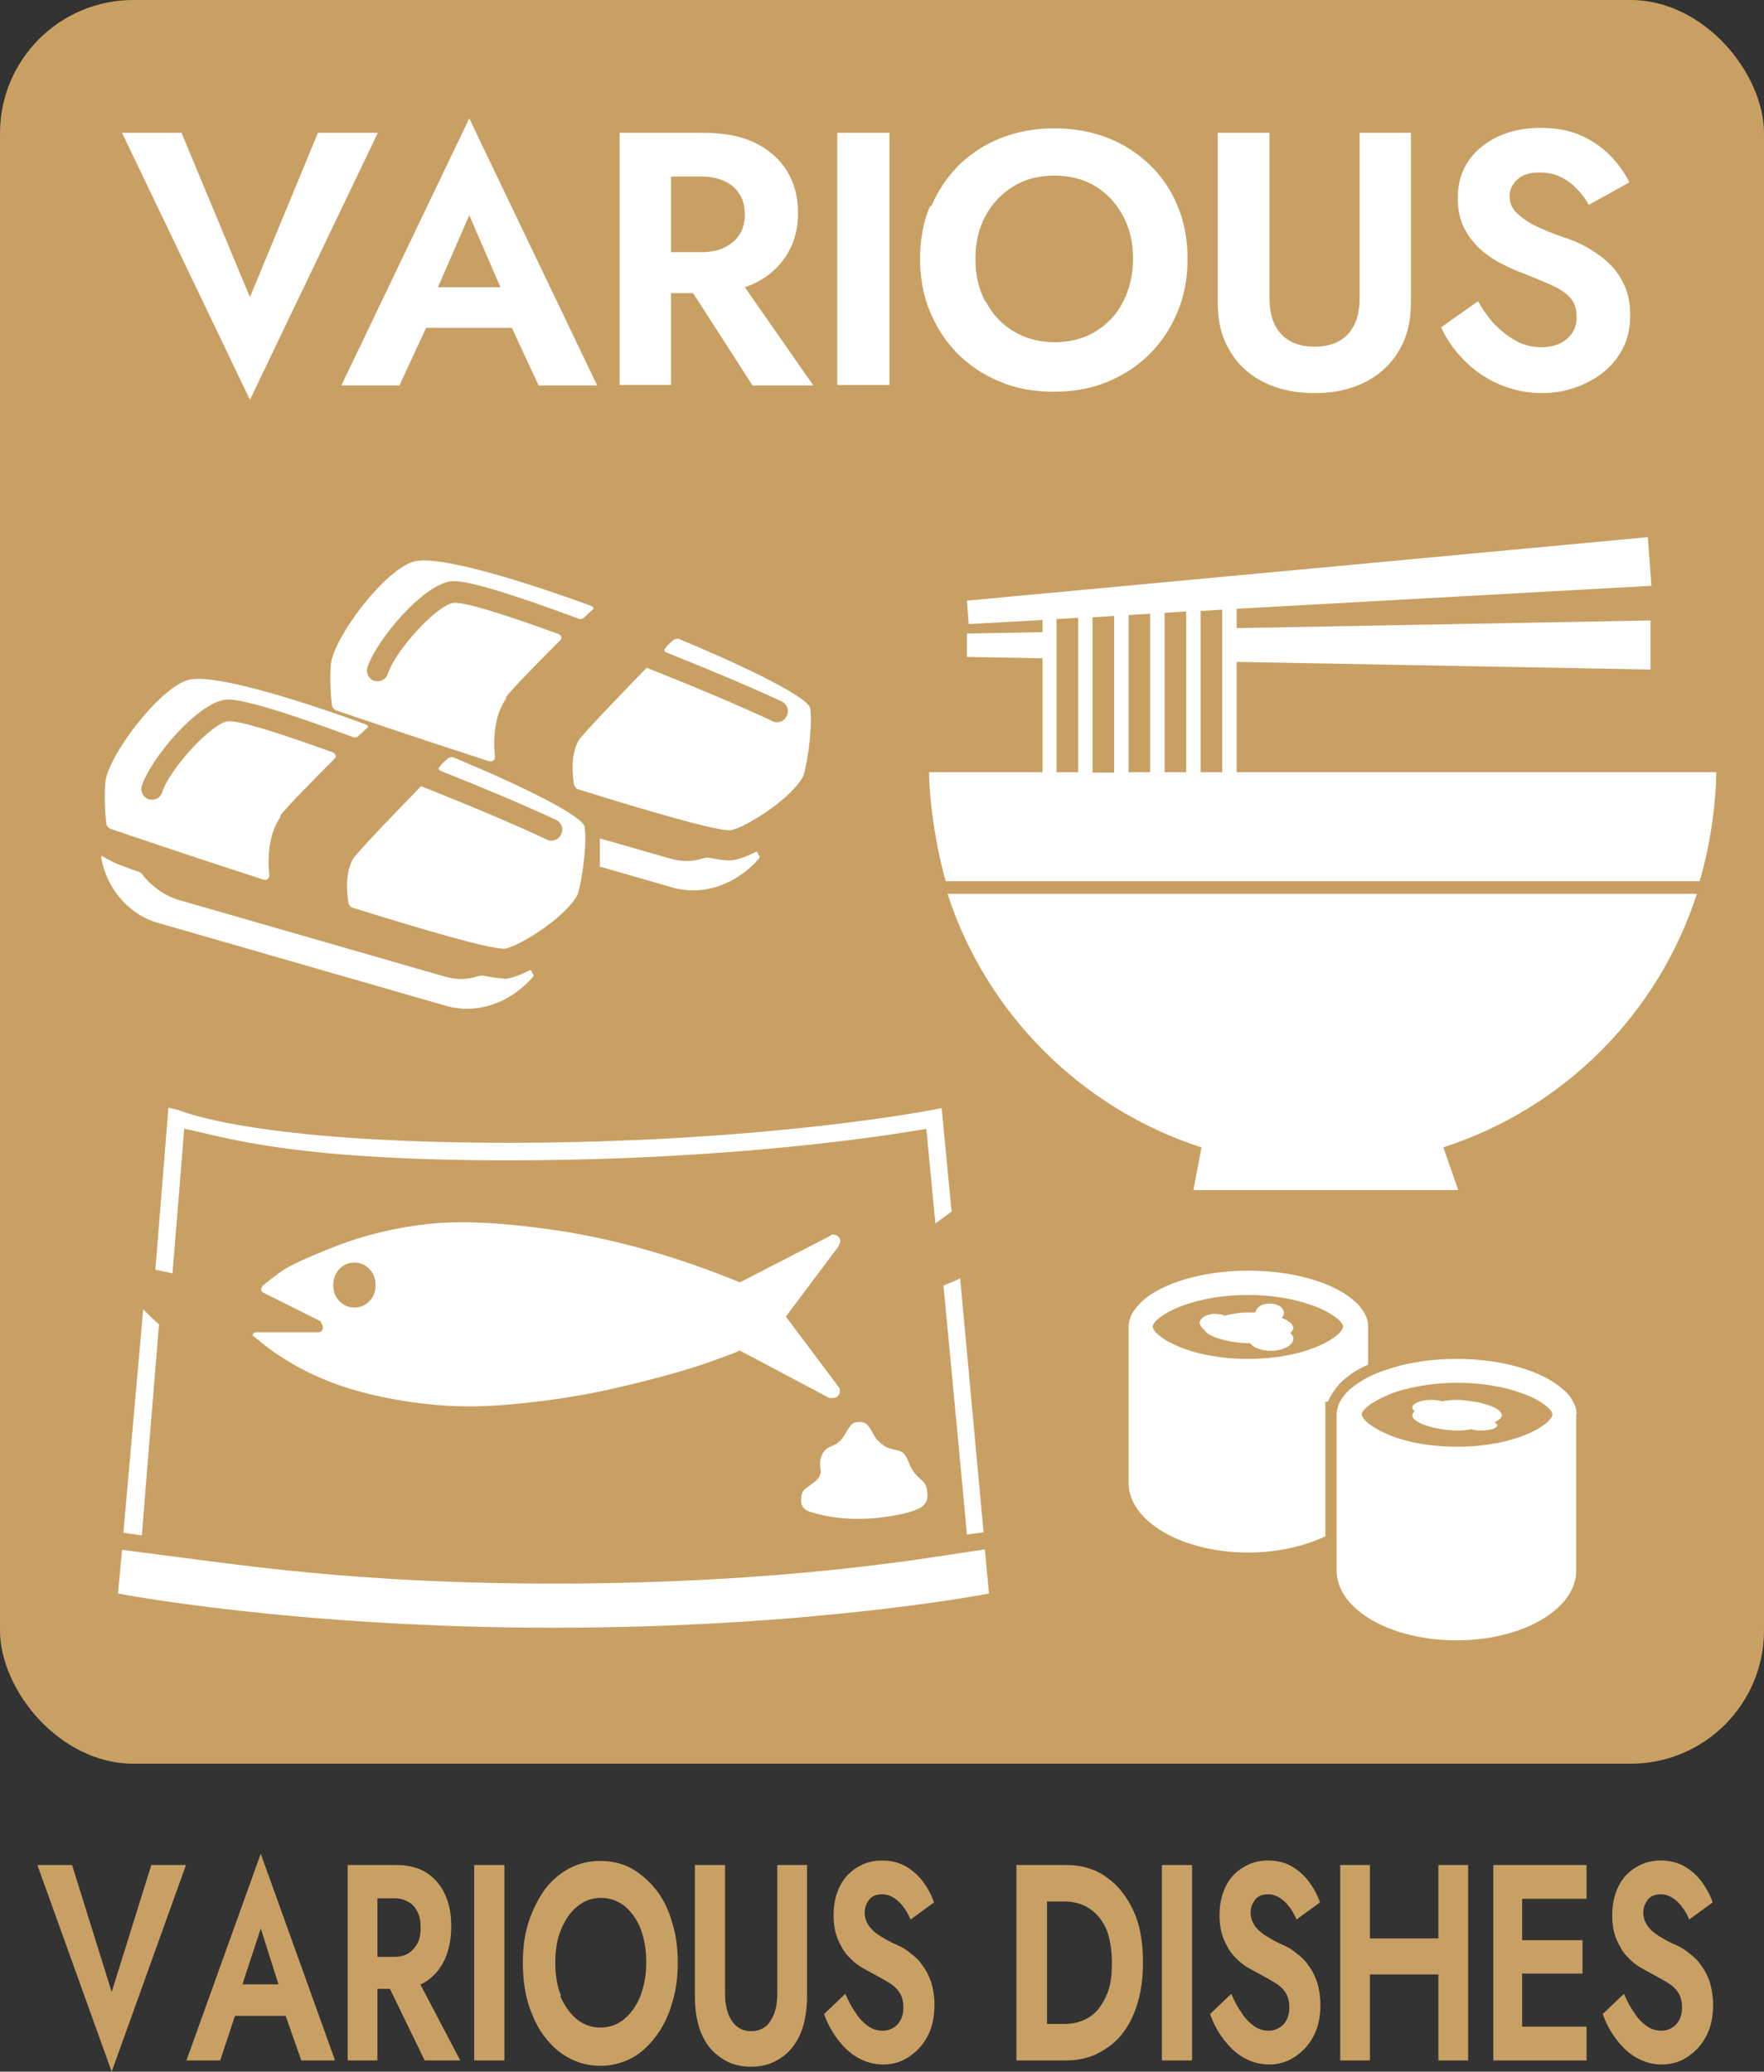 <?xml version="1.0" encoding="UTF-8"?><svg id="_レイヤー_2" xmlns="http://www.w3.org/2000/svg" viewBox="0 0 39.17 46.01"><rect x="0" y="0" width="39.17" height="46.01" fill="#333333" stroke="none"/><defs><style>.cls-1{fill:#fff;}.cls-2{fill:#c9a063;}</style></defs><g id="_レイヤー_xFF11_"><path class="cls-2" d="M3.36,41.42h.77l-1.65,4.59-1.65-4.59h.77l.88,2.82.88-2.82Z"/><path class="cls-2" d="M5.3,44.32v.2s-.41,1.24-.41,1.24h-.75l1.65-4.59,1.65,4.59h-.75l-.42-1.2v-.22s-.48-1.51-.48-1.51l-.49,1.49ZM5.02,44.07h1.56l.08.7h-1.72l.08-.7Z"/><path class="cls-2" d="M8.38,41.42v4.34h-.66v-4.34h.66ZM8.12,41.42h.69c.26,0,.48.06.66.17.18.12.32.28.41.48.1.21.14.45.14.72s-.05.51-.14.72c-.1.21-.23.37-.41.49-.18.12-.4.17-.66.17h-.69v-.71h.65c.12,0,.22-.03.3-.08.08-.05.15-.13.2-.22s.07-.21.07-.35-.02-.25-.07-.35c-.05-.1-.11-.17-.2-.22-.09-.05-.19-.08-.3-.08h-.65v-.76ZM9.16,43.74l1.06,2.02h-.79l-.98-2.02h.7Z"/><path class="cls-2" d="M11.2,41.42v4.34h-.67v-4.34h.67Z"/><path class="cls-2" d="M11.74,42.68c.09-.27.21-.51.36-.72.15-.2.34-.36.55-.47s.44-.16.68-.16.48.05.68.16.39.27.55.47c.16.2.28.44.36.72.09.27.13.58.13.91s-.04.63-.13.91c-.08.28-.2.52-.36.73s-.33.37-.54.48c-.21.11-.44.17-.69.17s-.48-.06-.69-.17c-.21-.11-.39-.27-.55-.48s-.27-.45-.36-.73c-.08-.28-.12-.58-.12-.91s.04-.63.13-.91ZM12.44,44.33c.09.21.21.38.36.51.15.12.33.19.53.19s.38-.06.53-.19c.15-.12.27-.29.36-.51.08-.21.13-.46.13-.74s-.04-.52-.12-.74c-.08-.21-.2-.38-.35-.51-.15-.12-.33-.19-.53-.19s-.38.06-.53.19c-.15.12-.27.29-.36.51-.09.21-.13.46-.13.74s.04.52.13.74Z"/><path class="cls-2" d="M16.1,41.42v2.86c0,.25.05.45.15.6s.24.23.43.23.34-.08.43-.23c.1-.15.15-.35.15-.6v-2.86h.66v2.91c0,.26-.03.48-.09.68s-.15.36-.26.49c-.11.13-.25.23-.4.3-.15.07-.32.1-.49.1s-.35-.03-.5-.1c-.15-.07-.28-.17-.4-.3-.11-.13-.2-.29-.26-.49s-.09-.42-.09-.68v-2.91h.66Z"/><path class="cls-2" d="M19.01,44.72c.08.12.17.21.27.28.1.07.21.1.32.1.13,0,.24-.05.33-.14.08-.09.13-.21.13-.37,0-.14-.03-.25-.08-.33-.05-.08-.13-.16-.23-.22s-.22-.13-.37-.21c-.08-.04-.17-.09-.27-.15s-.2-.15-.29-.25-.16-.23-.22-.37c-.06-.15-.09-.32-.09-.53,0-.25.05-.46.14-.64.09-.18.22-.32.39-.42.16-.1.34-.15.55-.15s.39.05.54.14c.15.09.28.21.38.35.1.14.18.29.23.44l-.52.38c-.04-.1-.1-.2-.16-.28-.06-.08-.13-.15-.21-.2s-.17-.08-.26-.08c-.13,0-.23.04-.29.12s-.1.17-.1.28.03.2.08.28.13.16.24.23.24.15.41.22c.11.05.21.11.3.19.1.07.19.16.26.27.08.1.14.23.19.37.04.14.07.31.07.49,0,.21-.03.4-.09.56s-.15.3-.26.42c-.11.11-.23.2-.36.26-.13.06-.28.09-.43.09-.2,0-.38-.05-.56-.15s-.32-.24-.45-.41c-.13-.17-.23-.36-.3-.56l.47-.45c.07.16.14.3.23.42Z"/><path class="cls-2" d="M23.25,41.42v4.34h-.68v-4.34h.68ZM23,45.76v-.81h.65c.14,0,.28-.03.4-.08s.24-.13.33-.24.17-.25.23-.42.08-.38.08-.62-.03-.45-.08-.62-.13-.31-.23-.42c-.1-.11-.21-.19-.33-.24s-.26-.08-.4-.08h-.65v-.81h.68c.34,0,.64.09.89.27.26.18.45.43.6.75s.21.71.21,1.15-.07.82-.21,1.15-.34.58-.6.75c-.26.18-.55.27-.89.27h-.68Z"/><path class="cls-2" d="M26.47,41.42v4.34h-.67v-4.34h.67Z"/><path class="cls-2" d="M27.58,44.72c.08.12.17.21.27.28.1.07.21.1.32.1.13,0,.24-.05.33-.14.08-.09.13-.21.13-.37,0-.14-.03-.25-.08-.33-.05-.08-.13-.16-.23-.22s-.22-.13-.37-.21c-.08-.04-.17-.09-.27-.15s-.2-.15-.29-.25-.16-.23-.22-.37c-.06-.15-.09-.32-.09-.53,0-.25.05-.46.14-.64.09-.18.22-.32.39-.42.16-.1.34-.15.55-.15s.39.05.54.14c.15.09.28.21.38.35.1.14.18.29.23.44l-.52.38c-.04-.1-.1-.2-.16-.28-.06-.08-.13-.15-.21-.2s-.17-.08-.26-.08c-.13,0-.23.04-.29.12s-.1.17-.1.28.03.2.08.28.13.16.24.23.24.15.41.22c.11.05.21.11.3.19.1.07.19.16.26.27.08.1.14.23.19.37.04.14.07.31.07.49,0,.21-.03.4-.09.56s-.15.3-.26.42c-.11.11-.23.2-.36.26-.13.06-.28.09-.43.09-.2,0-.38-.05-.56-.15s-.32-.24-.45-.41c-.13-.17-.23-.36-.3-.56l.47-.45c.07.16.14.3.23.42Z"/><path class="cls-2" d="M30.42,41.42v4.34h-.66v-4.34h.66ZM29.97,43.05h2.39v.8h-2.39v-.8ZM32.6,41.42v4.34h-.66v-4.34h.66Z"/><path class="cls-2" d="M33.8,41.42v4.34h-.64v-4.34h.64ZM33.59,41.42h1.64v.75h-1.64v-.75ZM33.59,43.09h1.55v.74h-1.55v-.74ZM33.59,45.01h1.64v.75h-1.64v-.75Z"/><path class="cls-2" d="M36.3,44.72c.08.12.17.21.27.28.1.07.21.1.32.1.13,0,.24-.05.33-.14.08-.09.13-.21.13-.37,0-.14-.03-.25-.08-.33-.05-.08-.13-.16-.23-.22s-.22-.13-.37-.21c-.08-.04-.17-.09-.27-.15s-.2-.15-.29-.25-.16-.23-.22-.37c-.06-.15-.09-.32-.09-.53,0-.25.05-.46.14-.64.09-.18.22-.32.39-.42.16-.1.34-.15.55-.15s.39.05.54.14c.15.09.28.21.38.35.1.14.18.29.23.44l-.52.38c-.04-.1-.1-.2-.16-.28-.06-.08-.13-.15-.21-.2s-.17-.08-.26-.08c-.13,0-.23.04-.29.12s-.1.17-.1.28.03.2.08.28.13.16.24.23c.11.07.24.15.41.22.11.05.21.11.3.19.1.07.19.16.26.27.08.1.14.23.19.37.04.14.07.31.07.49,0,.21-.03.4-.09.56s-.15.3-.26.42c-.11.11-.23.2-.36.26-.13.06-.28.09-.43.09-.2,0-.38-.05-.56-.15s-.32-.24-.45-.41c-.13-.17-.23-.36-.3-.56l.47-.45c.07.16.14.3.23.42Z"/><rect class="cls-2" y="0" width="39.17" height="39.17" rx="2.96" ry="2.96"/><path class="cls-1" d="M7.06,2.95h1.33l-2.84,5.93L2.71,2.95h1.32l1.52,3.65,1.51-3.65Z"/><path class="cls-1" d="M9.59,6.7l.02.26-.74,1.6h-1.29l2.84-5.93,2.84,5.93h-1.3l-.72-1.55.02-.29-.84-1.94-.84,1.93ZM9.11,6.38h2.69l.14.9h-2.96l.14-.9Z"/><path class="cls-1" d="M14.9,2.95v5.6h-1.14V2.95h1.14ZM14.45,2.95h1.18c.44,0,.82.07,1.13.22.31.15.55.36.71.62.17.27.25.58.25.94s-.08.66-.25.93c-.17.27-.4.48-.71.63-.31.15-.69.22-1.13.22h-1.18v-.91h1.11c.2,0,.38-.03.52-.1s.26-.16.34-.29c.08-.12.12-.28.12-.45s-.04-.33-.12-.45c-.08-.13-.19-.22-.34-.29s-.32-.1-.52-.1h-1.11v-.98ZM16.24,5.95l1.82,2.61h-1.35l-1.68-2.61h1.21Z"/><path class="cls-1" d="M19.75,2.95v5.6h-1.16V2.95h1.16Z"/><path class="cls-1" d="M20.68,4.58c.15-.35.36-.66.62-.92.27-.26.58-.46.94-.6.36-.14.75-.21,1.17-.21s.82.07,1.18.21c.36.14.67.34.94.6.27.26.48.57.62.92.15.35.22.75.22,1.17s-.07.81-.22,1.17c-.15.36-.35.67-.62.94s-.58.47-.94.62c-.36.15-.76.22-1.19.22s-.83-.07-1.19-.22c-.36-.15-.67-.35-.94-.62-.27-.27-.47-.58-.62-.94s-.22-.75-.22-1.17.07-.82.22-1.17ZM21.89,6.7c.15.28.35.5.62.66.26.16.57.24.91.24s.65-.08.91-.24c.26-.16.47-.38.61-.66s.22-.59.22-.95-.07-.67-.22-.95-.35-.5-.61-.66c-.26-.16-.57-.24-.92-.24s-.65.08-.91.24c-.26.16-.47.38-.62.66-.15.28-.22.59-.22.95s.07.67.22.95Z"/><path class="cls-1" d="M28.19,2.95v3.69c0,.32.08.58.25.77.17.19.42.29.75.29s.58-.1.75-.29c.17-.19.25-.45.25-.77v-3.69h1.14v3.76c0,.33-.05.62-.16.87-.11.25-.26.46-.45.63-.19.17-.42.3-.68.39-.26.09-.54.13-.85.13s-.59-.04-.86-.13c-.26-.09-.49-.22-.68-.39-.19-.17-.34-.38-.45-.63-.11-.25-.16-.54-.16-.87v-3.76h1.14Z"/><path class="cls-1" d="M33.21,7.22c.14.15.3.27.47.36.17.09.35.13.55.13.23,0,.42-.06.56-.18s.22-.28.22-.48c0-.18-.04-.32-.13-.42-.09-.11-.22-.2-.39-.28s-.39-.17-.64-.27c-.13-.05-.29-.11-.46-.2-.17-.08-.34-.19-.49-.32-.15-.13-.28-.29-.38-.48-.1-.19-.15-.42-.15-.68,0-.32.08-.6.24-.83.16-.23.38-.41.66-.54.28-.13.59-.19.94-.19s.67.06.92.18c.26.12.47.27.65.46.17.18.31.38.4.57l-.9.5c-.07-.13-.16-.25-.27-.36s-.22-.2-.36-.26c-.13-.07-.29-.1-.46-.1-.22,0-.39.05-.5.16-.11.1-.17.23-.17.36s.04.26.14.36.23.2.42.3c.19.09.42.19.7.28.18.06.36.14.52.24.17.1.32.21.46.35s.24.3.32.48c.08.18.12.4.12.64,0,.27-.05.51-.16.73-.11.21-.25.39-.44.54-.19.15-.4.26-.63.34s-.48.12-.73.12c-.34,0-.66-.07-.96-.2-.3-.13-.55-.31-.77-.53-.22-.22-.39-.47-.51-.73l.82-.58c.12.21.25.39.39.54Z"/></g><g id="_編集モード"><path class="cls-1" d="M21.32,28.39c-.12.06-.24.11-.37.16.21,2.24.44,4.61.52,5.53.14-.02.26-.03.37-.05l-.52-5.64Z"/><path class="cls-1" d="M21.47,34.47c-.89.13-4.08.7-9.18.7-3.92,0-6.44-.34-8.12-.56h0s-1.46-.19-1.46-.19l-.09.97s3.92.76,9.67.76,9.62-.75,9.67-.76l-.09-.98c-.11.02-.4.06-.4.06Z"/><path class="cls-1" d="M3.54,29.42c-.13-.11-.25-.23-.36-.34l-.44,4.96.41.06c.06-.79.22-2.71.38-4.68Z"/><path class="cls-1" d="M4.1,25.07c.83.16,2.26.7,7.19.7s8.43-.55,9.28-.7c.01.11.09.94.2,2.1.12-.09.24-.17.36-.26l-.22-2.3-.21.04s-3.72.73-9.42.73-7.29-.72-7.33-.73l-.21-.05-.29,3.6c.11.02.24.05.38.08.14-1.71.25-3.06.26-3.21Z"/><path class="cls-1" d="M18,32.98c-.09.06-.17.11-.19.19h0c-.03.11-.03.2,0,.27.05.1.16.13.16.13.79.26,1.61.15,2.03.06.5-.11.62-.22.59-.5-.02-.17-.07-.21-.15-.28-.08-.07-.18-.16-.26-.37-.09-.24-.17-.25-.3-.28-.1-.02-.22-.05-.35-.17-.08-.07-.13-.16-.17-.24-.08-.14-.13-.21-.28-.21-.16,0-.2.08-.28.21-.06.11-.14.26-.34.33-.21.07-.28.31-.24.5.03.19-.11.28-.23.36Z"/><path class="cls-1" d="M18.66,27.59c0-.11-.06-.17-.17-.17-.02,0-.04,0-.06.03l-2,1.03c-1.37-.56-2.67-.93-3.91-1.13-1.23-.19-2.22-.25-2.98-.17-.75.08-1.45.25-2.09.5-.64.25-1.05.44-1.22.57-.18.13-.31.23-.4.31-.02.02-.03.05-.03.08,0,.02,0,.04.03.06l1.28.64s.06.08.06.14c0,.07-.04.11-.11.11h-1.39s-.06.02-.06.06c0,.02,0,.03.03.03.7.61,1.56,1.04,2.56,1.28,1,.24,1.97.32,2.89.25.93-.07,1.8-.2,2.61-.39.82-.19,1.47-.37,1.97-.54.5-.18.75-.27.75-.29l2,1.06h.06c.11,0,.17-.06.17-.17,0-.02,0-.05-.03-.08l-1.17-1.56,1.17-1.56s.03-.07.03-.08ZM8.2,28.9c-.09.09-.2.14-.33.14s-.24-.05-.33-.14c-.09-.09-.14-.21-.14-.36s.05-.27.14-.36c.09-.09.2-.14.33-.14s.24.05.33.14c.09.09.14.21.14.36s-.05.27-.14.36Z"/><path class="cls-1" d="M11.19,21.73c-.05,0-.14,0-.4-.05-.03,0-.08-.03-.17,0-.29.09-.51.08-.81-.01l-5.83-1.68c-.34-.1-.62-.31-.83-.58,0-.01-.02-.03-.07-.05-.19-.06-.31-.11-.47-.17-.12-.05-.23-.11-.33-.17-.05-.03-.03.04-.03.04.12.66.59,1.25,1.27,1.44l6.39,1.84c.7.2,1.44-.08,1.93-.65,0,0,.02-.03,0-.05-.02-.03-.03-.05-.04-.08,0,0-.02-.03-.06,0-.26.13-.44.18-.56.18Z"/><path class="cls-1" d="M6.22,18.12c.13-.18.69-.75,1.22-1.28.03-.03.02-.1-.05-.13-1.24-.45-2.11-.72-2.33-.69-.36.04-1.29,1.05-1.46,1.58-.04.12-.17.19-.3.15-.12-.04-.19-.17-.15-.3.2-.61,1.23-1.83,1.85-1.91.3-.04,1.25.24,2.81.82.03.01.08.04.13,0,.11-.1.13-.12.22-.2.04-.04-.03-.06-.06-.08-1.7-.62-3.33-1.09-3.87-.99-.59.1-1.68,1.48-1.87,2.17-.06.21-.03.79,0,1.02,0,.09.1.13.1.13.24.08,1.61.55,3.37,1.12.12.04.15-.04.15-.09-.04-.37-.02-.92.25-1.3Z"/><path class="cls-1" d="M10.03,16.82s-.06,0-.08.02c-.07.06-.12.1-.19.19-.03.03-.02.06,0,.08,1.03.41,1.95.8,2.59,1.1.12.06.17.2.11.32-.04.09-.13.14-.21.14-.03,0-.07,0-.1-.02-.74-.35-1.77-.78-2.8-1.19-.65.67-1.46,1.51-1.52,1.63-.15.28-.14.65-.1.92,0,.04.03.13.1.15,1.64.51,3.02.91,3.36.91.23,0,1.29-.62,1.62-1.17.07-.11.24-1.08.17-1.54-.04-.23-1.3-.87-2.94-1.55Z"/><path class="cls-1" d="M13.3,19.24l1.63.47c.7.2,1.44-.08,1.93-.65,0,0,.02-.03,0-.05-.02-.03-.03-.05-.04-.08,0,0-.02-.03-.06,0-.26.13-.44.18-.56.18-.05,0-.14,0-.4-.05-.03,0-.08-.03-.17,0-.29.09-.51.08-.81-.01l-1.5-.43v.63Z"/><path class="cls-1" d="M11.23,15.49c.13-.18.69-.75,1.22-1.28.03-.03.02-.1-.05-.13-1.24-.45-2.11-.72-2.33-.69-.36.04-1.29,1.05-1.46,1.58-.04.12-.17.19-.3.15-.12-.04-.19-.17-.15-.3.2-.61,1.23-1.83,1.85-1.91.3-.04,1.25.24,2.81.82.03.01.08.04.13,0,.11-.1.13-.12.22-.2.04-.04-.03-.06-.06-.08-1.7-.62-3.33-1.09-3.87-.99-.59.1-1.68,1.48-1.87,2.17-.06.21-.03.79,0,1.02,0,.09.1.13.1.13.24.08,1.61.55,3.37,1.12.12.04.15-.04.15-.09-.04-.37-.02-.92.25-1.3Z"/><path class="cls-1" d="M15.04,14.19s-.06,0-.08.02c-.07.06-.12.1-.19.19-.03.03-.02.06,0,.08,1.03.41,1.95.8,2.59,1.1.12.06.17.2.11.32-.04.09-.13.14-.21.14-.03,0-.07,0-.1-.02-.74-.35-1.77-.78-2.8-1.19-.65.67-1.46,1.51-1.52,1.63-.15.28-.14.65-.1.92,0,.04.03.13.1.15,1.64.51,3.02.91,3.36.91.23,0,1.29-.62,1.62-1.17.07-.11.24-1.08.17-1.54-.04-.23-1.3-.87-2.94-1.55Z"/><path class="cls-1" d="M27.46,17.15v-2.45l9.19.17v-1.09l-9.19.17v-.43l9.21-.51-.08-1.08-15.12,1.41.04.52,1.64-.09v.27l-1.68.03v.52l1.68.03v2.53h-2.52c0,.53.12,1.54.37,2.42h16.74c.27-.9.37-1.89.37-2.42h-10.66ZM27.14,13.54v3.61h-.48v-3.58l.48-.03ZM26.34,13.59v3.56h-.48v-3.54l.48-.03ZM25.54,13.63v3.52h-.48v-3.49l.48-.03ZM24.74,13.68v3.48h-.48v-3.45l.48-.03ZM23.46,13.75l.48-.03v3.43h-.48v-3.4Z"/><path class="cls-1" d="M26.68,25.48l-.18.95h5.88l-.33-.95c2.67-.86,4.77-2.96,5.63-5.63h-16.64c.86,2.66,2.97,4.77,5.63,5.63Z"/><path class="cls-1" d="M30.38,30.3v-.86h0c0-.09-.03-.18-.08-.27-.05-.09-.12-.19-.22-.27-.44-.4-1.33-.68-2.36-.68s-1.92.28-2.36.68c-.09.09-.17.18-.22.27-.05.09-.07.18-.08.27h0v3.49c0,.86,1.19,1.55,2.66,1.55.65,0,1.24-.14,1.71-.36v-2.99h.06s.03-.08.06-.13c.07-.12.16-.24.27-.34.15-.14.35-.26.57-.36ZM27.72,30.18c-1.39,0-2.12-.53-2.12-.71,0,0,0-.02,0-.03.02-.07.12-.17.29-.27.16-.1.39-.19.68-.27.31-.08.69-.14,1.14-.14s.83.06,1.14.14c.29.08.52.17.68.27.17.1.27.2.29.27,0,.01,0,.02,0,.03,0,.18-.73.71-2.12.71Z"/><path class="cls-1" d="M35.01,31.4c0-.09-.03-.18-.08-.27-.05-.1-.12-.19-.22-.27-.44-.4-1.33-.68-2.36-.68-.53,0-1.02.07-1.44.2-.09.03-.19.06-.27.09-.1.04-.19.08-.27.12-.15.08-.28.17-.39.26-.09.08-.17.18-.22.27-.05.09-.07.18-.08.27h0v3.49c0,.86,1.19,1.55,2.66,1.55s2.66-.69,2.66-1.55v-3.49h0ZM32.36,32.13c-.61,0-1.09-.1-1.44-.23-.1-.04-.19-.08-.27-.12-.11-.06-.2-.12-.27-.17-.09-.08-.14-.15-.14-.19,0,0,0-.02,0-.03.01-.04.06-.1.14-.16.04-.04.09-.07.16-.11.03-.02.07-.04.11-.06.08-.04.17-.08.27-.12.09-.03.19-.07.3-.09.31-.08.69-.14,1.14-.14s.83.06,1.14.14c.29.08.52.17.68.27.17.1.27.2.29.27,0,.01,0,.02,0,.03,0,.18-.73.71-2.12.71Z"/><path class="cls-1" d="M32.74,31.13c-.13-.02-.27-.04-.38-.04-.1,0-.22.01-.34.03-.07-.02-.15-.03-.24-.03-.23,0-.42.08-.42.17,0,.03.02.06.05.08-.02.02-.03.04-.04.06,0,0-.01.02-.01.03,0,.19.59.34.99.34.1,0,.21,0,.32-.03.06.02.14.03.22.03.2,0,.36-.05.36-.12,0-.02-.03-.04-.06-.06.09-.05.16-.1.16-.16,0-.01,0-.02-.01-.03-.04-.12-.31-.22-.6-.27Z"/><path class="cls-1" d="M28.7,29.44c-.02-.06-.11-.12-.24-.17.03-.03.04-.06.05-.1,0,0,0,0,0-.01,0-.12-.14-.21-.32-.21s-.3.09-.31.2c-.06,0-.12,0-.17,0-.12,0-.25.01-.38.04-.05,0-.09.02-.14.03-.03-.01-.05-.02-.08-.03-.04,0-.08-.01-.12-.01s-.08,0-.12.01c-.13.03-.23.1-.23.19,0,.03.01.05.03.08.02.03.04.05.07.07.07.17.61.3.98.3.01,0,.02,0,.04,0,.07.1.25.17.46.17.27,0,.5-.12.5-.27,0-.05-.03-.09-.07-.13.04-.03.07-.07.07-.11,0-.01,0-.02-.01-.03Z"/></g></svg>